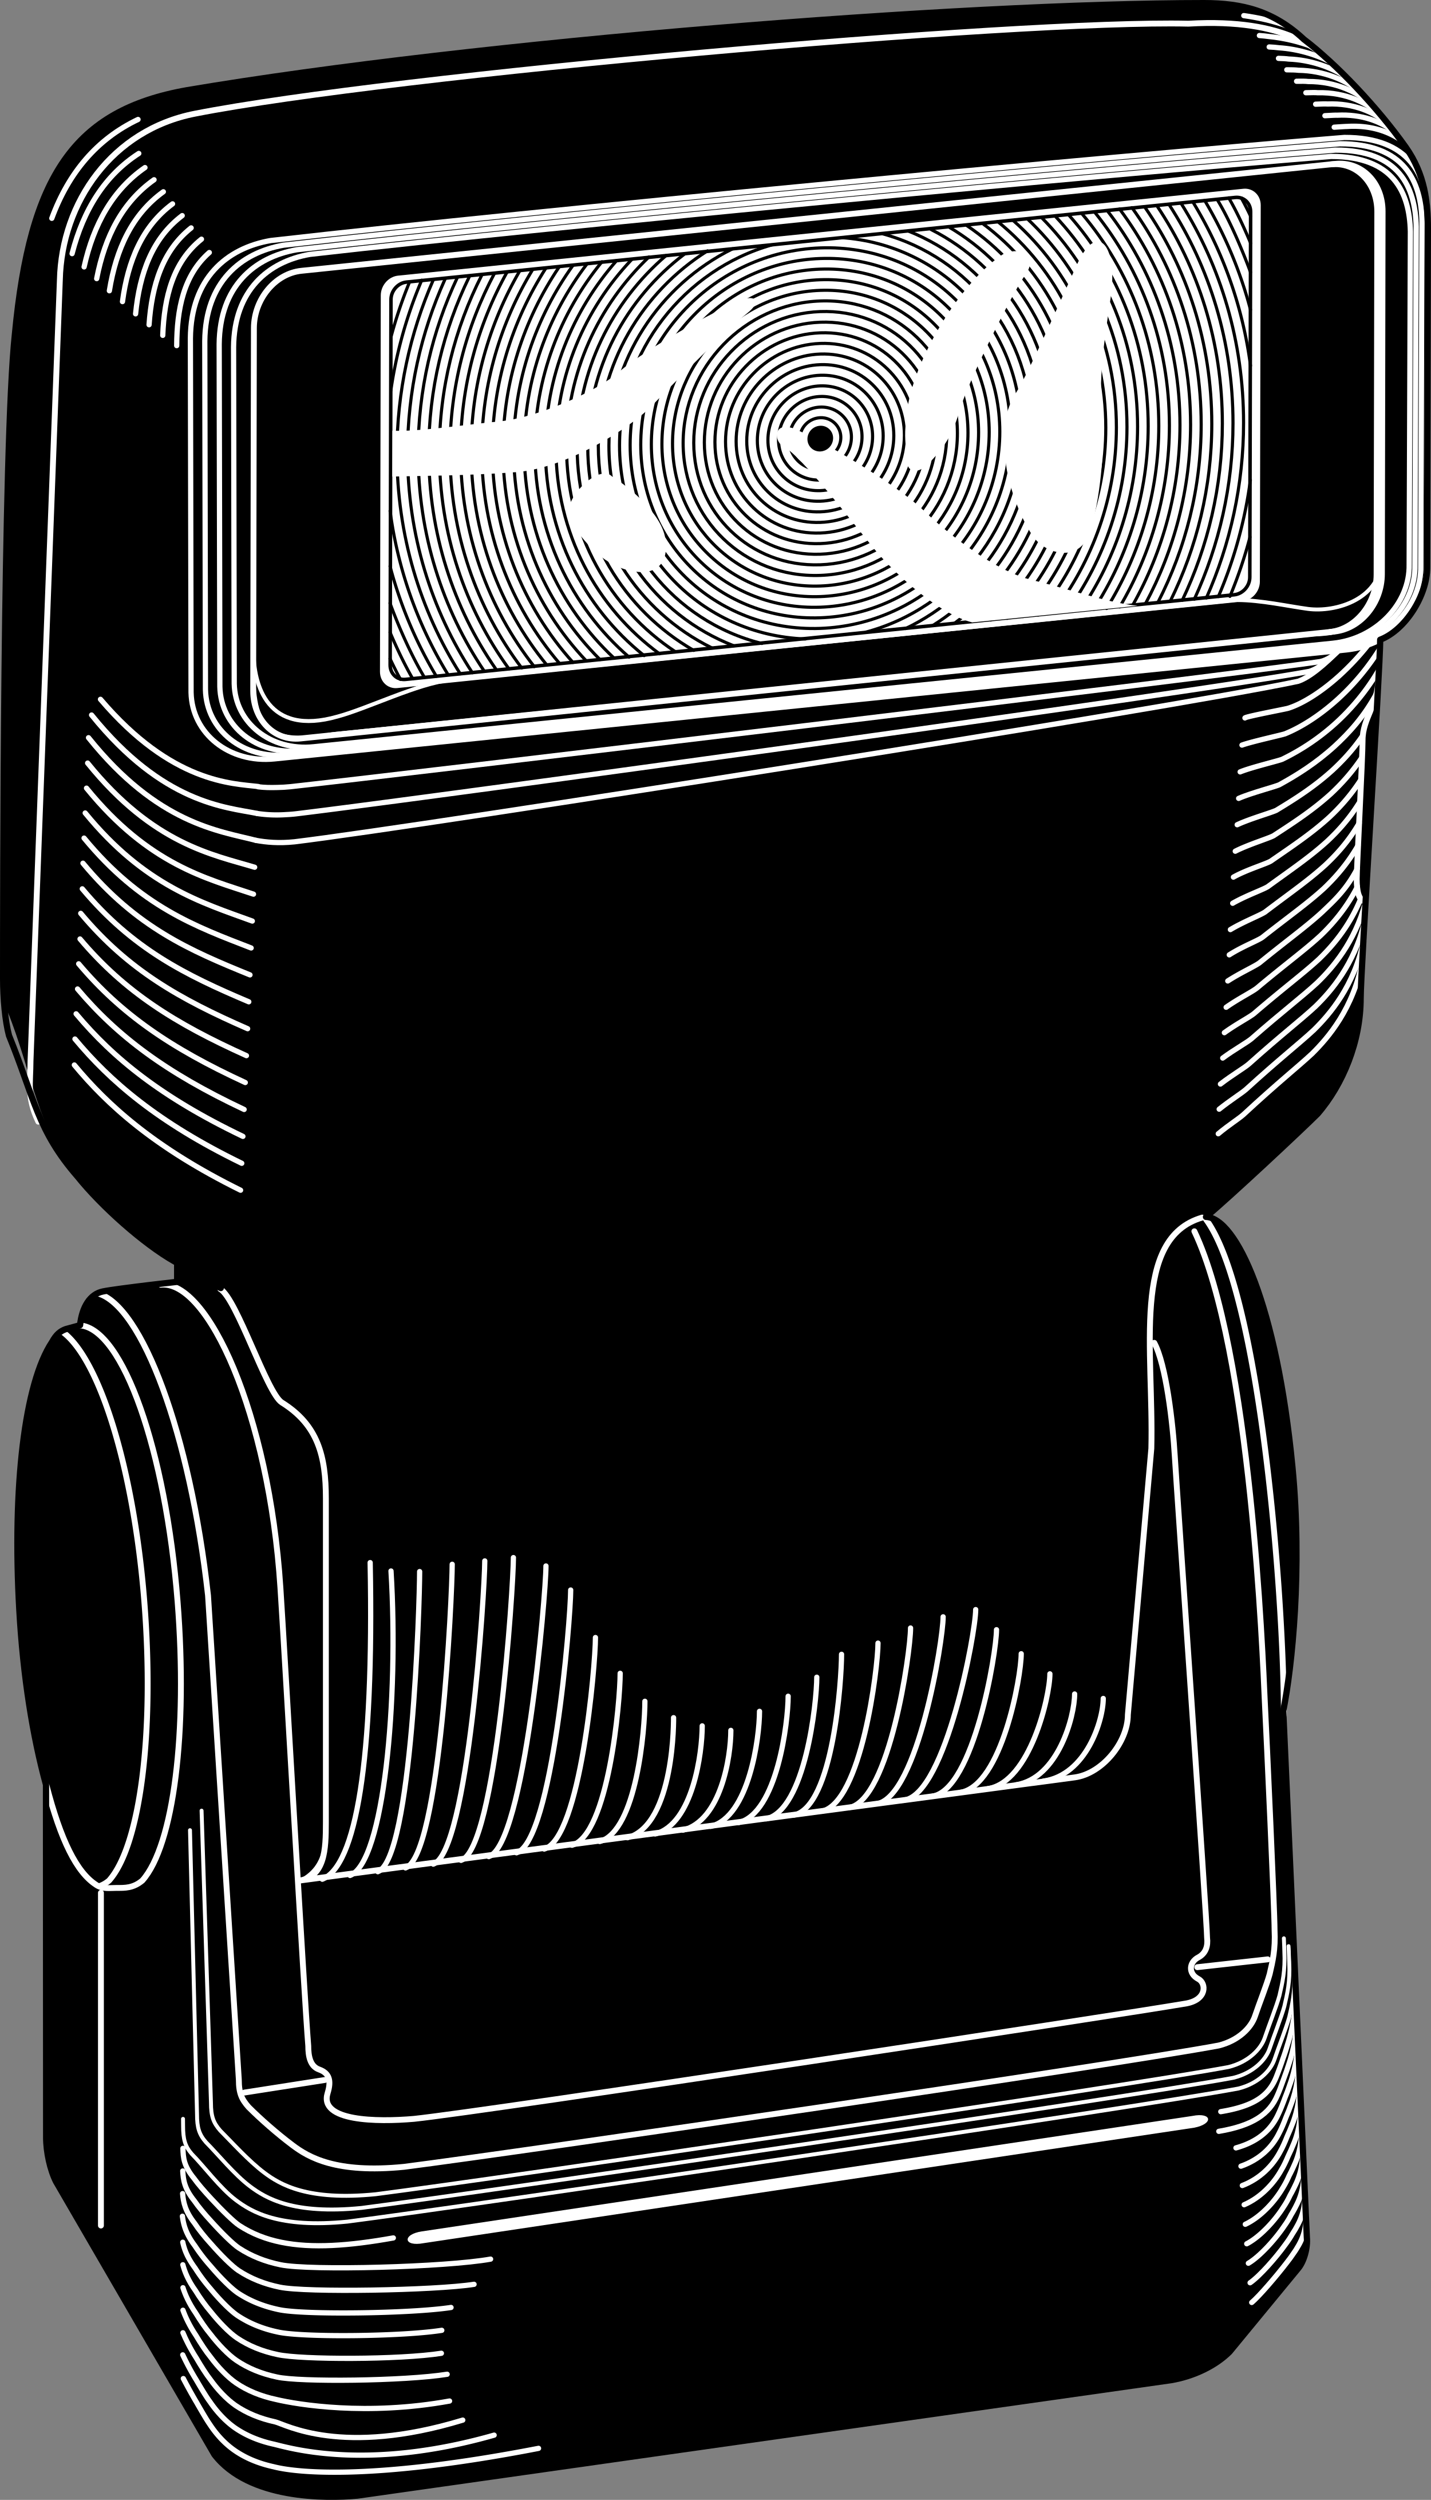<svg xmlns="http://www.w3.org/2000/svg" width="182.894" height="319.319"><rect width="100%" height="100%" fill="#808080" stroke="none"/><path d="M22.244 163.806v-2.687l5.968 3.531c-1.468-.906-2.906-1.219-3.687-1.125l-2.281.281"/><path d="M176.4 81.712c0 3.75-2.5 42.313-2.5 45.813 0 5.5-2.25 11-5.5 14.75-2 2-11.266 10.66-14.266 13.16 3.903.16 9.051 11.324 11.051 31.988 1.258 12.997-.035 25.454-1.176 31.125l3.016 67.227c.125 1.375-.375 3.125-1.125 4l-8.75 10.625c-1.75 1.75-4.531 3.129-7.5 3.625l-104 14.75c-3.984.363-13.852.469-18.25-5.25L7.15 278.65c-.75-1.5-1.25-3.75-1.25-5.625l-.02-45.059c-1.68-6.117-2.933-13.828-3.41-22.336-.882-15.675.653-28.93 4.188-34.222.531-.969 1.055-1.383 1.742-1.633l1.832-.504c.25-2.328 1.27-3.976 2.918-4.308 1.813-.375 10.156-1.313 11.094-1.407.969-.125 1.781-.093 3.969 1.094-1.438-.875-5-3-5.938-3.5-4-2.25-9.375-7.125-12.375-10.875-5.125-5.875-5.75-13.25-9-21.25-.5-1.875-.25-4.75-.25-7.25 0-9-.25-65 1.25-79 1.922-20.352 7.578-28.691 22-31.25C60.9 5.275 122.9.4 153.9.4c4.875 0 8.875 1 12.75 4.625 4.125 3.125 9.434 8.719 13 13.75 2.492 3.52 2.844 7.125 2.844 10.375l-.094 43.375c0 3.5-2.75 7.937-6 9.187"/><path fill="#fff" d="M158.802 76.591c1.114-.113 2.016-1.148 2.02-2.308l.11-48.074c0-1.16-.9-2.012-2.009-1.899L50.888 35.408c-1.11.117-2.015 1.152-2.02 2.312l-.105 48.07c-.004 1.165.895 2.016 2.008 1.9l108.031-11.1"/><path fill="none" stroke="#fff" stroke-linecap="round" stroke-linejoin="round" stroke-width=".4" d="M158.802 76.591c1.114-.113 2.016-1.148 2.02-2.308l.11-48.074c0-1.16-.9-2.012-2.009-1.899L50.888 35.408c-1.11.117-2.015 1.152-2.02 2.312l-.105 48.07c-.004 1.165.895 2.016 2.008 1.9zm0 0"/><path fill="none" stroke="#000" stroke-linecap="round" stroke-linejoin="round" stroke-width=".4" d="M102.213 56.08a2.745 2.745 0 0 1 2.625-2.723 2.516 2.516 0 0 1 2.625 2.531 2.739 2.739 0 0 1-2.625 2.719 2.51 2.51 0 0 1-2.625-2.527zm0 0"/><path fill="none" stroke="#000" stroke-linecap="round" stroke-linejoin="round" stroke-width=".4" d="M100.857 56.127c0-2.2 1.781-4.043 3.98-4.125a3.813 3.813 0 0 1 3.981 3.836c0 2.199-1.781 4.046-3.98 4.125a3.811 3.811 0 0 1-3.981-3.836zm0 0"/><path fill="none" stroke="#000" stroke-linecap="round" stroke-linejoin="round" stroke-width=".4" d="M99.502 56.173c0-2.945 2.39-5.421 5.336-5.527a5.114 5.114 0 0 1 5.335 5.145c0 2.945-2.39 5.418-5.335 5.523a5.108 5.108 0 0 1-5.336-5.14zm0 0"/><path fill="none" stroke="#000" stroke-linecap="round" stroke-linejoin="round" stroke-width=".4" d="M98.146 56.22c0-3.695 2.996-6.797 6.692-6.93 3.695-.132 6.687 2.755 6.687 6.45 0 3.695-2.992 6.797-6.687 6.93-3.696.132-6.692-2.754-6.692-6.45zm0 0"/><path fill="none" stroke="#000" stroke-linecap="round" stroke-linejoin="round" stroke-width=".4" d="M96.795 56.267c0-4.441 3.601-8.172 8.043-8.332 4.44-.16 8.042 3.313 8.042 7.754 0 4.441-3.601 8.172-8.042 8.332-4.442.16-8.043-3.312-8.043-7.754zm0 0"/><path fill="none" stroke="#000" stroke-linecap="round" stroke-linejoin="round" stroke-width=".4" d="M95.44 56.314c0-5.187 4.206-9.547 9.398-9.734 5.19-.188 9.398 3.87 9.398 9.062 0 5.188-4.207 9.547-9.398 9.735-5.192.187-9.399-3.872-9.399-9.063zm0 0"/><path fill="none" stroke="#000" stroke-linecap="round" stroke-linejoin="round" stroke-width=".4" d="M94.084 56.36c0-5.937 4.816-10.925 10.754-11.136 5.937-.215 10.753 4.426 10.753 10.367 0 5.938-4.816 10.926-10.753 11.137-5.938.215-10.754-4.426-10.754-10.367zm0 0"/><path fill="none" stroke="#000" stroke-linecap="round" stroke-linejoin="round" stroke-width=".4" d="M92.728 56.412c0-6.688 5.422-12.305 12.11-12.543 6.687-.242 12.105 4.984 12.105 11.672 0 6.687-5.418 12.3-12.105 12.543-6.688.242-12.11-4.985-12.11-11.672zm0 0"/><path fill="none" stroke="#000" stroke-linecap="round" stroke-linejoin="round" stroke-width=".4" d="M91.373 56.459c0-7.438 6.027-13.68 13.465-13.946 7.433-.27 13.46 5.543 13.46 12.977 0 7.437-6.027 13.68-13.46 13.945-7.438.27-13.465-5.543-13.465-12.976zm0 0"/><path fill="none" stroke="#000" stroke-linecap="round" stroke-linejoin="round" stroke-width=".4" d="M90.021 56.505c0-8.183 6.633-15.054 14.817-15.347 8.183-.297 14.816 6.097 14.816 14.281 0 8.184-6.633 15.059-14.816 15.352-8.184.293-14.817-6.102-14.817-14.286zm0 0"/><path fill="none" stroke="#000" stroke-linecap="round" stroke-linejoin="round" stroke-width=".4" d="M88.666 56.552c0-8.93 7.238-16.43 16.172-16.754 8.93-.32 16.171 6.66 16.171 15.594 0 8.93-7.242 16.434-16.171 16.75-8.934.324-16.172-6.656-16.172-15.59zm0 0"/><path fill="none" stroke="#000" stroke-linecap="round" stroke-linejoin="round" stroke-width=".4" d="M87.31 56.603c0-9.68 7.848-17.812 17.528-18.16 9.68-.348 17.527 7.219 17.527 16.898 0 9.68-7.848 17.809-17.527 18.157-9.68.347-17.528-7.215-17.528-16.895zm0 0"/><path fill="none" stroke="#000" stroke-linecap="round" stroke-linejoin="round" stroke-width=".4" d="M85.955 56.65c0-10.43 8.453-19.187 18.883-19.562 10.425-.375 18.878 7.777 18.878 18.203 0 10.43-8.453 19.187-18.878 19.562-10.43.375-18.883-7.777-18.883-18.203zm0 0"/><path fill="none" stroke="#000" stroke-linecap="round" stroke-linejoin="round" stroke-width=".4" d="M84.6 56.697c0-11.176 9.062-20.563 20.238-20.965 11.175-.402 20.234 8.332 20.234 19.512 0 11.176-9.059 20.558-20.234 20.96-11.176.403-20.239-8.331-20.239-19.507zm0 0"/><path fill="none" stroke="#000" stroke-linecap="round" stroke-linejoin="round" stroke-width=".4" d="M83.248 56.744c0-11.926 9.664-21.938 21.59-22.367 11.921-.426 21.59 8.89 21.59 20.816 0 11.922-9.669 21.937-21.59 22.367-11.926.426-21.59-8.89-21.59-20.816zm0 0"/><path fill="none" stroke="#000" stroke-linecap="round" stroke-linejoin="round" stroke-width=".4" d="M81.892 56.79c0-12.671 10.274-23.312 22.946-23.769 12.671-.457 22.945 9.45 22.945 22.121 0 12.672-10.274 23.317-22.945 23.77-12.672.457-22.946-9.45-22.946-22.121zm0 0"/><path fill="none" stroke="#000" stroke-linecap="round" stroke-linejoin="round" stroke-width=".4" d="M80.537 56.838c0-13.418 10.879-24.692 24.3-25.172 13.418-.485 24.301 10.007 24.301 23.425 0 13.422-10.883 24.692-24.3 25.176-13.422.48-24.301-10.008-24.301-23.43zm0 0"/><path fill="none" stroke="#000" stroke-linecap="round" stroke-linejoin="round" stroke-width=".4" d="M107.548 30.353c12.891.89 22.946 11.438 22.946 24.692 0 12.16-8.465 22.648-19.824 25.699m-7.723.875c-13.285-.489-23.766-11.2-23.766-24.73 0-12.044 8.297-22.446 19.485-25.61"/><path fill="none" stroke="#000" stroke-linecap="round" stroke-linejoin="round" stroke-width=".4" d="M112.869 29.88c10.996 3.024 18.976 12.993 18.976 25.114 0 11.031-6.617 20.758-16.097 25.293m-18.383 1.906c-11.281-2.832-19.54-12.934-19.54-25.258 0-10.926 6.49-20.566 15.817-25.16"/><path fill="none" stroke="#000" stroke-linecap="round" stroke-linejoin="round" stroke-width=".4" d="M116.068 29.505c10.078 3.989 17.133 13.762 17.133 25.438 0 10.41-5.61 19.715-13.973 24.95m-25.433 2.601C83.615 78.556 76.47 68.728 76.47 56.982c0-10.402 5.606-19.7 13.953-24.937"/><path fill="none" stroke="#000" stroke-linecap="round" stroke-linejoin="round" stroke-width=".4" d="M119.002 29.318c9.265 4.703 15.554 14.289 15.554 25.574 0 9.992-4.933 19.008-12.492 24.672m-31.098 3.188c-9.425-4.645-15.847-14.32-15.847-25.723 0-9.941 4.879-18.918 12.379-24.586"/><path fill="none" stroke="#000" stroke-linecap="round" stroke-linejoin="round" stroke-width=".4" d="M121.185 28.943c8.84 5.16 14.727 14.738 14.727 25.898 0 9.72-4.461 18.551-11.446 24.504m-35.8 3.735c-8.938-5.137-14.903-14.766-14.903-26.004 0-9.684 4.426-18.488 11.371-24.438"/><path fill="none" stroke="#000" stroke-linecap="round" stroke-linejoin="round" stroke-width=".4" d="M123.513 28.775c8.32 5.57 13.754 15.063 13.754 26.02 0 9.523-4.11 18.238-10.648 24.406M86.334 83.26c-8.418-5.555-13.926-15.102-13.926-26.137 0-9.47 4.058-18.141 10.535-24.301"/><path fill="none" stroke="#000" stroke-linecap="round" stroke-linejoin="round" stroke-width=".4" d="M125.552 28.525c7.95 5.895 13.067 15.367 13.067 26.219 0 9.328-3.781 17.91-9.895 24.242M84.29 83.513C76.24 77.63 71.053 68.1 71.053 57.17c0-9.215 3.692-17.704 9.68-24.016"/><path fill="none" stroke="#000" stroke-linecap="round" stroke-linejoin="round" stroke-width=".4" d="M127.513 28.298c7.621 6.172 12.461 15.633 12.461 26.395 0 9.148-3.496 17.602-9.222 24.062m-48.43 4.989C74.607 77.576 69.697 68.06 69.697 57.22c0-9.097 3.457-17.511 9.129-23.953"/><path fill="none" stroke="#000" stroke-linecap="round" stroke-linejoin="round" stroke-width=".4" d="M129.525 28.193c7.258 6.41 11.805 15.816 11.805 26.453 0 8.996-3.258 17.348-8.657 23.906m-52.277 5.383c-7.402-6.414-12.05-15.914-12.05-26.668 0-8.96 3.226-17.281 8.585-23.828"/><path fill="none" stroke="#000" stroke-linecap="round" stroke-linejoin="round" stroke-width=".4" d="M131.287 27.931c7.031 6.621 11.398 16.051 11.398 26.664 0 8.828-3.023 17.063-8.094 23.68m-56.086 5.813c-7.101-6.625-11.52-16.106-11.52-26.774 0-8.809 3.013-17.023 8.06-23.633"/><path fill="none" stroke="#000" stroke-linecap="round" stroke-linejoin="round" stroke-width=".4" d="M133.1 27.771c6.773 6.805 10.937 16.227 10.937 26.774 0 8.722-2.848 16.882-7.664 23.566m-59.692 6.137c-6.836-6.813-11.047-16.282-11.047-26.887 0-8.7 2.832-16.84 7.63-23.512"/><path fill="none" stroke="#000" stroke-linecap="round" stroke-linejoin="round" stroke-width=".4" d="M134.85 27.595c6.55 6.97 10.542 16.399 10.542 26.899 0 8.633-2.695 16.734-7.297 23.476m-63.168 6.45C68.314 77.443 64.28 67.97 64.28 57.412c0-8.555 2.644-16.582 7.164-23.285"/><path fill="none" stroke="#000" stroke-linecap="round" stroke-linejoin="round" stroke-width=".4" d="M136.584 27.447c6.336 7.113 10.164 16.539 10.164 26.996 0 8.547-2.559 16.59-6.95 23.375m-66.566 6.801c-6.418-7.133-10.309-16.625-10.309-27.16 0-8.48 2.52-16.457 6.844-23.211"/><path fill="none" stroke="#000" stroke-linecap="round" stroke-linejoin="round" stroke-width=".4" d="M138.29 27.31c6.133 7.246 9.813 16.672 9.813 27.086 0 8.488-2.445 16.496-6.672 23.328M71.45 84.67c-6.171-7.254-9.882-16.711-9.882-27.165 0-8.406 2.398-16.335 6.543-23.125"/><path fill="none" stroke="#000" stroke-linecap="round" stroke-linejoin="round" stroke-width=".4" d="M139.912 27.103c5.976 7.379 9.547 16.828 9.547 27.242 0 8.39-2.32 16.328-6.348 23.176m-73.254 7.391c-6.039-7.395-9.645-16.89-9.645-27.36 0-8.304 2.274-16.164 6.223-22.964"/><path fill="none" stroke="#000" stroke-linecap="round" stroke-linejoin="round" stroke-width=".4" d="M141.529 26.92c5.824 7.496 9.281 16.972 9.281 27.375 0 8.265-2.18 16.101-6 22.94m-76.531 7.911c-5.91-7.52-9.418-17.058-9.418-27.547 0-8.219 2.156-16.011 5.934-22.824"/><path fill="none" stroke="#000" stroke-linecap="round" stroke-linejoin="round" stroke-width=".4" d="M143.091 26.697c5.707 7.613 9.075 17.129 9.075 27.55 0 8.208-2.09 16.005-5.766 22.868m-79.727 8.203c-5.761-7.633-9.168-17.191-9.168-27.672 0-8.168 2.07-15.926 5.711-22.766"/><path fill="none" stroke="#000" stroke-linecap="round" stroke-linejoin="round" stroke-width=".4" d="M144.673 26.521c5.575 7.715 8.848 17.254 8.848 27.676 0 8.129-1.992 15.86-5.516 22.723m-82.953 8.523c-5.609-7.73-8.902-17.297-8.902-27.75 0-8.063 1.96-15.738 5.434-22.563"/><path fill="none" stroke="#000" stroke-linecap="round" stroke-linejoin="round" stroke-width=".4" d="M146.33 26.474c5.394 7.793 8.547 17.309 8.547 27.672 0 8.082-1.918 15.79-5.32 22.672m-86.216 8.598c-5.394-7.793-8.546-17.309-8.546-27.672 0-7.985 1.87-15.594 5.19-22.41"/><path fill="none" stroke="#000" stroke-linecap="round" stroke-linejoin="round" stroke-width=".4" d="M147.845 26.255c5.305 7.895 8.383 17.454 8.383 27.84 0 8.032-1.84 15.696-5.121 22.582M61.912 85.76c-5.356-7.919-8.473-17.524-8.473-27.97 0-7.937 1.8-15.519 5.016-22.347"/><path fill="none" stroke="#000" stroke-linecap="round" stroke-linejoin="round" stroke-width=".4" d="M149.408 26.115c5.18 7.976 8.18 17.55 8.18 27.93 0 7.976-1.77 15.597-4.938 22.488m-92.277 9.402c-5.246-8.008-8.285-17.64-8.285-28.097 0-7.84 1.71-15.344 4.777-22.145"/><path fill="none" stroke="#000" stroke-linecap="round" stroke-linejoin="round" stroke-width=".4" d="M150.959 25.982c5.062 8.05 7.98 17.64 7.98 28.016 0 7.914-1.7 15.496-4.754 22.382m-95.363 9.688c-5.129-8.086-8.09-17.734-8.09-28.184 0-7.824 1.66-15.32 4.648-22.14"/><path fill="none" stroke="#000" stroke-linecap="round" stroke-linejoin="round" stroke-width=".4" d="M152.455 25.787c3.8 6.21 6.37 13.297 7.37 20.926m-.015 14.609a56.508 56.508 0 0 1-4.09 14.875m-98.441 10a53.324 53.324 0 0 1-7.422-20.934m.093-15.359a56.558 56.558 0 0 1 3.95-14.11m100.063-10.199a54.257 54.257 0 0 1 5.859 13.97M159.76 68.6a58.385 58.385 0 0 1-2.563 7.577M55.767 86.384a54.312 54.312 0 0 1-5.918-14.062m.133-29.312a57.302 57.302 0 0 1 2.293-6.82m-2.43 40.85c1.102 3.016 2.707 6.657 4.399 9.481m-4.391-5.75c.856 2.027 1.852 4.113 2.89 5.918m-2.893-2.551c.429.91.874 1.801 1.335 2.649M155.54 25.443c1.473 2.387 3.087 6.074 4.286 9.332m-1.172-9.48c.394.714.797 1.503 1.191 2.335m-2.8-2.355c.937 1.605 1.918 3.684 2.8 5.8"/><path fill="none" stroke="#000" stroke-linecap="round" stroke-linejoin="round" stroke-width=".45" d="M157.755 75.97c1.09-.113 1.977-1.117 1.98-2.246l.106-46.66c.004-1.129-.878-1.953-1.968-1.844L51.95 36.033c-1.094.11-1.977 1.113-1.98 2.242l-.106 46.664c-.004 1.125.879 1.953 1.969 1.84zm0 0"/><path fill="#fff" d="M78.197 60.837c2.363 1.489 6.3 4.762 6.824 7.891.527 3.133-1.05 5.027-4.723 4.11-3.675-.918-5.777-3.993-7.351-6.036-1.793-2.332 3.414-7.738 5.25-5.965m-28.063.036c2.102-.075 9.575-.078 15.871-.57 6.301-.489 14.438-5.505 17.329-8.497 2.886-2.992 9.972-10.07 12.074-11.722 2.101-1.649 1.05-2.399-.524-1.817-3.675 1.442-12.601 6.488-15.754 9.227-3.148 2.738-10.761 5.898-15.222 6.324-4.465.422-10.344 1.34-13.758 1.2l-.016 5.855m74.126 18.632c-4.462-1.152-9.973-6.367-12.337-9.168-2.363-2.804-9.71-12.515-12.074-13.48-1.05-1.012-.765-3.242 2.102-1.914 4.199 1.95 12.86 7.152 16.012 10.187 3.148 3.04 9.187 7.81 13.91 8.954 4.726 1.14 9.59 2.91 13.527 3.293l-21.14 2.128m-8.458-25.715c.262-6.831 6.825-17.831 12.598-21.452 2.625-.88 4.203.636 2.625 2.792-1.574 2.16-7.348 13.653-8.398 17.368-1.051 3.71-2.625 5.343-3.938 6.703-1.312 1.36-2.887 1.418-2.887-.946 0-1.312-.261-2.617 0-4.464m26.121-15.586c-.789 5.277-1.574 10.293-1.05 15.523.343 3.426-.262 10.246-1.575 14.234-1.312 3.985-5.511 2.82-7.086.778-1.578-2.043-3.414-6.703-3.675-9.844-.262-3.14-.528-5.754 1.312-8.707 1.836-2.957 6.035-12.555 7.875-16.559 2.625-5.609 5.25-2.027 4.2 4.575"/><path d="M104.838 57.666a1.715 1.715 0 0 0 1.64-1.7 1.57 1.57 0 0 0-1.64-1.582 1.712 1.712 0 0 0-1.641 1.7c0 .906.734 1.613 1.64 1.582"/><path fill="none" stroke="#fff" stroke-linecap="round" stroke-linejoin="round" stroke-width=".75" d="M170.275 8.15c-1.5-1.5-5.625-5.875-18.375-5.125-22-.5-101.688 6.535-127 11.5-10.574 2.074-17.02 11.3-17.25 21.25l-3.75 99.75c0 2.75-.5 4.625 1 7.75m8 98.5v42.5"/><path fill="none" stroke="#fff" stroke-linecap="round" stroke-linejoin="round" stroke-width=".5" d="M176.65 71.025c0 5.5-5.887 7.23-9.5 6.75-2.488-.332-6-1.125-9-1.125L57.4 86.9c-3.875.375-10.5 3.625-14.25 4.625-9 2.57-10.75-3.988-10.75-8.5-.25 9.367.75 12.469 10.125 10.75L167.9 81.025c2.5 0 9.25-.5 8.75-10zm0 0"/><path fill="none" stroke="#fff" stroke-linecap="round" stroke-linejoin="round" stroke-width=".75" d="M170.552 80.666c3.34-.344 6.059-3.625 6.067-7.325l.09-46.336c.008-3.703-2.7-6.421-6.04-6.074L38.517 34.591c-3.344.348-6.058 3.625-6.066 7.329l-.09 46.335c-.008 3.7 2.695 6.418 6.039 6.075zm0 0"/><path fill="none" stroke="#fff" stroke-linecap="round" stroke-linejoin="round" stroke-width=".75" d="M169.966 80.728c3.293-.344 5.965-3.625 5.973-7.324l.09-46.34c.008-3.7-2.656-6.418-5.95-6.07M31.244 267.287l10.285-1.606m120.496-15.406-9 1M5.95 228.084c1.821 6.984 3.84 11.066 6.337 12.671.812.563 1.738.395 2.675.395.938 0 2.047.055 3.235-.945 4.004-4.504 5.82-18.973 4.5-35.633-1.531-19.344-6.98-34.805-12.453-35.277"/><path fill="none" stroke="#fff" stroke-linecap="round" stroke-linejoin="round" stroke-width=".75" d="M12.736 240.916a3.97 3.97 0 0 0 1.21-.711c4.005-4.504 5.821-18.973 4.5-35.633-1.343-16.938-5.687-30.899-10.417-34.426m146.121-14.371c6.875 9.375 9.938 47.813 9.938 63.313"/><path fill="none" stroke="#fff" stroke-linecap="round" stroke-linejoin="round" stroke-width=".75" d="M12.466 165.197c5.688 1.508 11.829 17.992 14.121 38.594l3.938 61.859c0 1.75.375 2.5 1.25 3.5 1.5 1.5 3.625 3.375 5.625 4.875s5.5 3.625 14.25 2.75c15.637-2.008 91.18-13.074 104.125-15.5 2.5-.625 4.125-2.25 4.625-3.75s1.5-4 1.875-5.375c.375-1.625.75-3.125.625-5.625 0-2.5-1-24.25-1.25-29.25-.25-5.5-1.75-44.75-9-60"/><path fill="none" stroke="#fff" stroke-linecap="round" stroke-linejoin="round" stroke-width=".75" d="M20.548 164.103c5.993-.652 13.836 16.418 15.29 38.688.5 7.5 3.062 52.547 3.562 58.547 0 1.25.215 2.585 1.375 3 1.313.468 1.594 1.406 1.094 3.03-1.106 3.59 6.261 3.692 11.031 3.282 9.5-1 90-13.25 98.75-14.75 2.625-.5 2.543-2.578 1.5-3.125-1.312-.687-1.187-2.125 0-2.75.988-.52 1.25-1.5 1.125-2.5 0-2-3.875-57.25-4.125-61.5s-1.125-11.75-2.625-14.5"/><path fill="none" stroke="#fff" stroke-linecap="round" stroke-linejoin="round" stroke-width=".75" d="M153.65 155.525c-9.062 2.625-6.187 16.957-6.5 29.5l-3 34c0 3.5-3.25 7.5-6.75 8l-99.125 13.188c3.25-.5 3.375-3.938 3.375-7.438V191.4c0-5.375-1-9.375-5.625-12.25-1.914-1.191-5.75-13.25-7.875-14.5"/><path fill="none" stroke="#fff" stroke-linecap="round" stroke-linejoin="round" stroke-width=".375" d="M30.767 267.341c.262-.023.39-.046.633-.066m7.25-27.25c3.375-1.937 3-5.5 3-9.5m95.25-3.5c5.5-.75 7.25-5.75 7.25-8.5"/><path fill="#fff" d="M152.65 271.775c-3.25.5-95.25 14.25-98.5 14.75-2.625.5-2.75-1.125-.25-1.5 3.25-.5 95.25-14.25 98.5-14.75 2.5-.5 2.75 1 .25 1.5"/><path fill="none" stroke="#fff" stroke-linecap="round" stroke-linejoin="round" stroke-width=".5" d="m24.283 233.775.898 36.281c0 1.75.281 2.594 1.156 3.594 1.5 1.5 3.625 4.125 5.625 5.625s5.5 3.625 14.25 2.75c15.637-2.008 98.493-14.2 111.438-16.625 2.5-.625 4.125-2.25 4.625-3.75s1.5-4 1.875-5.375c.375-1.625.75-3.125.625-5.625 0-.437-.031-.645-.082-2.062"/><path fill="none" stroke="#fff" stroke-linecap="round" stroke-linejoin="round" stroke-width=".5" d="m25.763 231.279 1.2 37.309c0 1.75.312 2.562 1.187 3.562 1.5 1.5 3.625 3.875 5.625 5.375s5.5 3.625 14.25 2.75c15.637-2.008 96.055-13.824 109-16.25 2.5-.625 4.125-2.25 4.625-3.75s1.5-4 1.875-5.375c.375-1.625.75-3.125.625-5.625 0-.367-.023-.594-.059-1.687"/><path fill="none" stroke="#fff" stroke-linecap="round" stroke-linejoin="round" stroke-width=".5" d="m23.392 270.65.008.875c0 1.75.25 2.625 1.125 3.625 1.5 1.5 3.625 4.375 5.625 5.875s5.5 3.625 14.25 2.75c15.637-2.008 100.93-14.574 113.875-17 2.5-.625 4.125-2.25 4.625-3.75s1.5-4 1.875-5.375c.375-1.625.75-3.125.625-5.625 0-.133-.004-.324-.008-.562"/><path fill="none" stroke="#fff" stroke-linecap="round" stroke-linejoin="round" stroke-width=".67" d="M176.002 88.455c-1.672 3.129-3.641 5.21-5.426 6.86-2.383 2.167-4.793 3.675-6.992 4.882-.23.2-3.66 1.066-5.274 1.785M17.642 15.26C12.4 17.754 8.775 22.044 6.62 27.887M17.74 19.6c-4.363 2.82-7.082 7.206-8.527 12.8m9.316-10.996c-4.129 2.863-6.563 7.238-7.781 12.691m8.942-11.136c-4.052 2.867-6.286 7.254-7.333 12.632m8.52-11.097c-3.997 2.886-6.032 7.316-6.899 12.648m8.074-11.102c-3.882 2.88-5.699 7.29-6.398 12.485m7.633-10.985c-3.844 2.91-5.442 7.391-5.957 12.548"/><path fill="none" stroke="#fff" stroke-linecap="round" stroke-linejoin="round" stroke-width=".67" d="M24.431 29.11c-3.687 2.919-5.035 7.38-5.379 12.372"/><path fill="none" stroke="#fff" stroke-linecap="round" stroke-linejoin="round" stroke-width=".67" d="M25.748 30.552c-3.645 2.918-4.762 7.41-4.946 12.286m5.95-10.583c-3.329 2.922-4.141 7.31-4.168 11.895m149.242-26.594c8.398-.011 10.55 4.887 10.66 10.106l-.164 44.75c.113 5.27-4.477 10.015-10.254 10.605L35.08 96.935c-5.774.586-10.547-3.21-10.66-8.48l-.086-45.25c.074-7.657 4.644-11.508 10.253-12.48 34.731-3.954 106.075-10.653 137.239-13.169zm0 0"/><path fill="none" stroke="#fff" stroke-linecap="round" stroke-linejoin="round" stroke-width=".67" d="M26.173 43.584c.07-7.528 4.57-11.317 10.086-12.27 34.164-3.89 104.34-10.476 135-12.95 8.262-.01 10.375 4.806 10.485 9.938l-.16 44.004c.109 5.18-4.407 9.852-10.086 10.426L36.744 96.42c-5.68.578-10.375-3.157-10.485-8.34zm0 0"/><path fill="none" stroke="#fff" stroke-linecap="round" stroke-linejoin="round" stroke-width=".67" d="M28.013 43.966c.07-7.402 4.496-11.125 9.918-12.066 33.602-3.82 102.61-10.297 132.758-12.727 8.125-.011 10.203 4.723 10.313 9.766l-.16 43.262c.109 5.094-4.329 9.683-9.919 10.25L38.412 95.904c-5.59.566-10.207-3.102-10.313-8.2zm0 0"/><path fill="none" stroke="#fff" stroke-linecap="round" stroke-linejoin="round" stroke-width=".67" d="M170.123 19.982c7.988-.012 10.03 4.64 10.136 9.598l-.156 42.511c.11 5.008-4.258 9.516-9.75 10.075L40.076 95.388c-5.492.559-10.031-3.05-10.14-8.054l-.083-42.989c.07-7.27 4.422-10.933 9.754-11.855 33.027-3.758 100.875-10.121 130.516-12.508zM158.966 1.994c1.778.25 3.86.687 5.711 1.386m-3.714 1.157c.421.031.855.074 1.261.133 1.848.18 3.856.644 5.617 1.347m-5.628-.019c.449.023.886.054 1.25.105 2.347.152 4.753.848 6.656 1.86m-6.719-.508c.5.011.965.039 1.3.086 2.833.105 5.536 1.062 7.466 2.382m-7.703-1.007c.601 0 1.156.015 1.476.058 3.23.043 6.098 1.25 7.984 2.813"/><path fill="none" stroke="#fff" stroke-linecap="round" stroke-linejoin="round" stroke-width=".67" d="M165.713 10.38c.632-.011 1.195-.007 1.464.032 3.606-.024 6.594 1.43 8.403 3.215"/><path fill="none" stroke="#fff" stroke-linecap="round" stroke-linejoin="round" stroke-width=".67" d="M166.9 11.845c.691-.023 1.293-.03 1.516 0 3.625-.086 6.507 1.332 8.285 3.098"/><path fill="none" stroke="#fff" stroke-linecap="round" stroke-linejoin="round" stroke-width=".67" d="M168.146 13.31c.73-.035 1.344-.05 1.508-.027 3.394-.137 6.062 1.05 7.832 2.625"/><path fill="none" stroke="#fff" stroke-linecap="round" stroke-linejoin="round" stroke-width=".67" d="M169.334 14.779c.793-.047 1.445-.078 1.558-.063 3.16-.164 5.645.801 7.387 2.18"/><path fill="none" stroke="#fff" stroke-linecap="round" stroke-linejoin="round" stroke-width=".67" d="M170.521 16.248c.856-.059 1.55-.102 1.61-.094 2.894-.188 5.195.562 6.89 1.723m-4.238 64.593a33.03 33.03 0 0 1-3.54 3.782c-2.527 2.289-4.898 3.675-6.577 4.207-.075.062-5.438 1.058-5.551 1.246"/><path fill="none" stroke="#fff" stroke-linecap="round" stroke-linejoin="round" stroke-width=".67" d="M176.334 82.896a30.684 30.684 0 0 1-5.313 6.375c-2.476 2.25-4.863 3.676-6.719 4.434-.12.105-4.23.984-5.566 1.468"/><path fill="none" stroke="#fff" stroke-linecap="round" stroke-linejoin="round" stroke-width=".67" d="M176.213 85.588c-1.676 2.89-3.668 5.101-5.415 6.707a28.932 28.932 0 0 1-6.855 4.656c-.18.152-3.95 1.031-5.441 1.644m15.698-4.683c-1.296 1.898-2.609 3.273-3.847 4.426-2.332 2.125-4.762 3.675-7.133 5.105-.273.238-3.406 1.102-5.097 1.902m15.922-8.555c-1.286 1.926-2.692 3.426-3.91 4.567-2.29 2.086-4.731 3.68-7.274 5.332-.324.281-3.258 1.152-4.984 2.04m16.078-9.169c-1.32 2.063-2.793 3.645-4.043 4.817-2.239 2.046-4.696 3.68-7.41 5.554-.38.332-3.118 1.125-4.86 2.106m16.208-9.707c-1.364 2.246-2.864 3.843-4.16 5.07-2.192 2.008-4.661 3.68-7.552 5.777-.406.36-2.832 1.184-4.59 2.2m16.176-10.25c-1.383 2.375-2.937 4.043-4.258 5.293-2.14 1.968-4.625 3.68-7.687 6.003-.441.387-2.777 1.266-4.524 2.317m16.321-10.758c-1.387 2.43-3.02 4.207-4.332 5.461-2.094 1.926-4.59 3.68-7.824 6.227-.485.421-2.575 1.19-4.31 2.296m16.38-11.046c-1.445 2.773-3.063 4.195-4.469 5.543-2.043 1.886-4.555 3.683-7.96 6.453-.505.437-2.466 1.297-4.141 2.386m16.566-12.047c-1.45 2.856-3.277 4.875-4.684 6.227-2 1.848-4.527 3.684-8.105 6.68-.55.48-2.305 1.324-3.984 2.5m17.16-13.774c-1.504 3.621-3.692 6.067-5.293 7.617-1.95 1.805-4.492 3.684-8.242 6.903-.575.5-2.227 1.328-3.852 2.5"/><path fill="none" stroke="#fff" stroke-linecap="round" stroke-linejoin="round" stroke-width=".67" d="M174.513 115.287c-1.386 5.12-4.222 8.36-6.156 10.238-1.902 1.766-4.457 3.688-8.379 7.129-.586.508-2.168 1.363-3.703 2.496"/><path fill="none" stroke="#fff" stroke-linecap="round" stroke-linejoin="round" stroke-width=".67" d="M174.396 117.775c-1.324 5.45-4.289 8.848-6.262 10.773-1.851 1.723-4.421 3.684-8.515 7.352-.617.535-2.133 1.406-3.637 2.57"/><path fill="none" stroke="#fff" stroke-linecap="round" stroke-linejoin="round" stroke-width=".67" d="M174.302 120.091c-1.226 5.887-4.363 9.489-6.39 11.477-1.805 1.684-4.387 3.687-8.657 7.578-.625.543-2.011 1.395-3.433 2.535"/><path fill="none" stroke="#fff" stroke-linecap="round" stroke-linejoin="round" stroke-width=".67" d="M174.142 122.65c-1.156 6.184-4.398 9.914-6.453 11.941-1.754 1.641-4.351 3.684-8.793 7.801-.644.563-1.824 1.285-3.191 2.426M41.193 240.04c4.297-1.71 6.617-14.988 6.117-40.445"/><path fill="none" stroke="#fff" stroke-linecap="round" stroke-linejoin="round" stroke-width=".67" d="M44.74 239.56c4.34-1.68 6.234-22.48 5.234-38.894"/><path fill="none" stroke="#fff" stroke-linecap="round" stroke-linejoin="round" stroke-width=".67" d="M48.287 239.08c4.383-1.645 5.347-34.477 5.347-38.34m-1.804 37.855c4.43-1.605 5.965-34.965 5.965-38.785m-2.418 38.305c4.472-1.574 6.582-34.957 6.582-38.735m-3.036 38.25c4.516-1.535 6.696-34.945 6.696-38.675m-3.153 38.195c4.563-1.5 7.313-33.437 7.313-37.125m-3.766 36.641c4.606-1.461 6.926-29.93 6.926-33.57m-3.383 33.089c4.653-1.43 6.547-23.422 6.547-27.02m-3 26.535c4.695-1.39 6.16-18.41 6.16-21.964M76.65 235.22c4.738-1.36 5.773-14.402 5.773-17.91m-2.23 17.426c6.117-1.688 5.895-15.523 5.895-15.356m-2.348 14.875c4.828-1.285 6.008-10.382 6.008-13.804m-2.465 13.32c4.875-1.246 6.125-9.375 6.125-12.746M90.83 233.29c4.918-1.214 6.242-11.367 6.242-14.695m-2.699 14.215c4.965-1.18 6.359-12.86 6.359-16.144m-2.812 15.66c5.007-1.14 6.472-14.848 6.472-18.09m-2.926 17.609c5.051-1.11 6.09-17.34 6.09-20.535m-2.546 20.05c5.097-1.07 7.206-18.327 7.206-21.48m-3.66 21c5.145-1.035 7.82-19.82 7.82-22.93m-4.276 22.446c5.19-1 8.44-20.812 8.44-23.875m-4.894 23.395c5.234-.965 9.055-21.305 9.055-24.32m-5.508 23.835c5.273-.926 8.168-18.293 8.168-21.265m-4.625 20.784c5.32-.894 7.785-14.784 7.785-17.714m-4.238 17.234c5.363-.86 7.902-11.777 7.902-14.664m-4.359 14.18c5.41-.82 7.52-8.766 7.52-11.606m-3.973 11.125c5.457-.785 7.632-7.757 7.632-10.554M23.38 274.416c.032 1.199.102 2.242 1.426 3.847.438.621 1.297 1.625 2.203 2.594 1.348 1.457 2.887 2.961 3.579 3.414 1.628 1.059 3.41 1.75 5.367 2.145 3.914.8 8.675.453 14.316-.559"/><path fill="none" stroke="#fff" stroke-linecap="round" stroke-linejoin="round" stroke-width=".67" d="M23.357 277.306c.066 1.153.207 2.235 1.484 3.82.461.68 1.301 1.7 2.149 2.61 1.3 1.445 2.789 2.914 3.535 3.406 1.605 1.051 3.375 1.742 5.332 2.145 3.77.781 21.168.3 26.844-.723"/><path fill="none" stroke="#fff" stroke-linecap="round" stroke-linejoin="round" stroke-width=".67" d="M23.337 280.197c.098 1.101.313 2.23 1.54 3.797.48.734 1.304 1.765 2.09 2.62 1.253 1.434 2.699 2.868 3.496 3.4 1.582 1.042 3.34 1.734 5.3 2.136 3.29.7 19.79.418 24.825-.367"/><path fill="none" stroke="#fff" stroke-linecap="round" stroke-linejoin="round" stroke-width=".67" d="M23.314 283.088c.133 1.05.418 2.222 1.594 3.769a22.25 22.25 0 0 0 2.039 2.637c1.203 1.422 2.601 2.816 3.453 3.394 1.559 1.032 3.3 1.723 5.266 2.133 3.164.684 16.91.496 21.98-.281"/><path fill="none" stroke="#fff" stroke-linecap="round" stroke-linejoin="round" stroke-width=".67" d="M23.36 286.408c.196.93.587 1.969 1.583 3.312a21.878 21.878 0 0 0 1.98 2.653c1.157 1.406 2.508 2.77 3.415 3.386 1.53 1.02 3.265 1.72 5.23 2.13 3.086.679 15.676.581 20.895-.231"/><path fill="none" stroke="#fff" stroke-linecap="round" stroke-linejoin="round" stroke-width=".67" d="M23.369 289.283c.234.89.676 2.004 1.61 3.3.554.907 1.323 1.977 1.925 2.669 1.105 1.394 2.41 2.722 3.375 3.378 1.504 1.012 3.226 1.711 5.195 2.125 2.977.672 15.621.672 20.938-.164"/><path fill="none" stroke="#fff" stroke-linecap="round" stroke-linejoin="round" stroke-width=".67" d="M23.384 292.216c.27.864.758 1.98 1.625 3.235.582.96 1.332 2.047 1.871 2.68 1.06 1.382 2.32 2.675 3.336 3.37 1.48 1.004 3.192 1.704 5.164 2.122 2.872.664 16.336.515 21.77-.352"/><path fill="none" stroke="#fff" stroke-linecap="round" stroke-linejoin="round" stroke-width=".67" d="M23.384 295.091c.301.844.832 1.989 1.66 3.223.606 1.02 1.336 2.117 1.817 2.695 1.008 1.368 2.223 2.625 3.293 3.364 1.457.996 3.156 1.695 5.129 2.117 2.777.66 11.594 2.12 22.176.2"/><path fill="none" stroke="#fff" stroke-linecap="round" stroke-linejoin="round" stroke-width=".67" d="M23.38 297.97c.34.82.915 1.993 1.7 3.207.629 1.078 1.34 2.188 1.758 2.707.964 1.36 2.132 2.582 3.253 3.364 1.434.98 3.121 1.683 5.094 2.109 1.293.316 8.485 4.473 23.961-.23"/><path fill="none" stroke="#fff" stroke-linecap="round" stroke-linejoin="round" stroke-width=".67" d="M23.357 300.795a32.1 32.1 0 0 0 1.754 3.246c.656 1.132 1.348 2.257 1.707 2.722.914 1.344 2.035 2.535 3.21 3.356 1.411.972 3.083 1.68 5.063 2.105 2.547.645 12.254 3.332 28.063-1.176"/><path fill="none" stroke="#fff" stroke-linecap="round" stroke-linejoin="round" stroke-width=".67" d="M23.431 303.822c.41.781 1.043 1.953 1.715 3.086.68 1.187 1.352 2.324 1.649 2.734.867 1.332 1.94 2.488 3.171 3.348 1.387.965 3.047 1.672 5.028 2.101 2.426.633 11.683 1.938 33.836-2.355m96.761-58.086c.122 1.934-.441 4.684-1.046 6.555a27.236 27.236 0 0 1-.575 1.761 43.937 43.937 0 0 1-.82 2.254c-.977 2.512-2.941 3.82-7.125 4.508"/><path fill="none" stroke="#fff" stroke-linecap="round" stroke-linejoin="round" stroke-width=".67" d="M165.724 257.4c.114 1.867-.386 4.492-1.031 6.36-.125.41-.348 1.046-.594 1.703-.289.835-.633 1.73-.82 2.14-1.02 2.442-3.16 3.906-7.504 4.64"/><path fill="none" stroke="#fff" stroke-linecap="round" stroke-linejoin="round" stroke-width=".67" d="M165.853 260.15c.106 1.8-.328 4.305-1.015 6.164a27.608 27.608 0 0 1-.606 1.64c-.277.774-.621 1.618-.824 2.036-.934 2.086-2.653 3.594-5.442 4.367"/><path fill="none" stroke="#fff" stroke-linecap="round" stroke-linejoin="round" stroke-width=".67" d="M165.982 262.9c.102 1.734-.27 4.113-1 5.969-.137.398-.363.98-.621 1.578-.262.71-.602 1.504-.828 1.926-.922 1.925-2.563 3.488-4.93 4.32"/><path fill="none" stroke="#fff" stroke-linecap="round" stroke-linejoin="round" stroke-width=".67" d="M166.11 265.65c.099 1.668-.21 3.922-.98 5.773-.148.391-.378.946-.64 1.52-.246.645-.582 1.383-.828 1.812-.965 1.883-2.668 3.563-4.883 4.41"/><path fill="none" stroke="#fff" stroke-linecap="round" stroke-linejoin="round" stroke-width=".67" d="M166.244 268.4c.09 1.602-.153 3.73-.969 5.578-.152.383-.387.914-.652 1.457-.239.578-.567 1.27-.836 1.703-.996 1.828-2.75 3.617-4.774 4.48"/><path fill="none" stroke="#fff" stroke-linecap="round" stroke-linejoin="round" stroke-width=".67" d="M166.373 271.15c.082 1.535-.094 3.54-.95 5.383-.164.379-.398.879-.671 1.398a12.059 12.059 0 0 1-.836 1.594c-1.051 1.793-2.891 3.723-4.754 4.59"/><path fill="none" stroke="#fff" stroke-linecap="round" stroke-linejoin="round" stroke-width=".67" d="M166.505 273.896c.075 1.473-.039 3.356-.937 5.192a19.5 19.5 0 0 1-.688 1.335c-.207.45-.527 1.036-.84 1.485-1.097 1.758-3.023 3.832-4.695 4.695"/><path fill="none" stroke="#fff" stroke-linecap="round" stroke-linejoin="round" stroke-width=".67" d="M166.634 276.646c.07 1.406.02 3.164-.921 4.996a13.84 13.84 0 0 1-.704 1.274c-.191.386-.507.918-.84 1.375-1.148 1.718-3.156 3.941-4.617 4.8"/><path fill="none" stroke="#fff" stroke-linecap="round" stroke-linejoin="round" stroke-width=".67" d="M166.763 279.396c.067 1.34.078 2.973-.902 4.8-.188.36-.43.778-.723 1.216-.175.316-.492.8-.84 1.265-1.203 1.68-3.3 4.063-4.527 4.907"/><path fill="none" stroke="#fff" stroke-linecap="round" stroke-linejoin="round" stroke-width=".67" d="M166.892 282.146c.063 1.274.137 2.781-.887 4.606-.195.351-.44.746-.734 1.152-.164.254-.476.684-.848 1.156-1.273 1.66-3.503 4.266-4.445 5.043M12.841 89.326c9.137 10.722 16.86 10.746 20.16 11.137"/><path fill="none" stroke="#fff" stroke-linecap="round" stroke-linejoin="round" stroke-width=".67" d="M11.705 91.33c9.148 11.32 17.105 11.765 21.144 12.57"/><path fill="none" stroke="#fff" stroke-linecap="round" stroke-linejoin="round" stroke-width=".67" d="M11.314 94.228c8.836 11.024 16.691 11.902 21.387 13.11"/><path fill="none" stroke="#fff" stroke-linecap="round" stroke-linejoin="round" stroke-width=".67" d="M11.2 97.47c8.41 10.399 16.052 11.707 21.348 13.305m-21.492-10.102c8.004 9.829 15.446 11.555 21.344 13.54m-21.512-10.368c7.61 9.297 14.871 11.442 21.36 13.805m-21.504-10.598c7.215 8.754 14.297 11.301 21.355 14.036M10.603 110.26c6.828 8.226 13.735 11.167 21.348 14.265m-21.434-10.992c6.43 7.676 13.16 10.992 21.281 14.43m-21.48-11.297c6.074 7.254 12.672 10.949 21.332 14.734m-21.422-11.46c5.707 6.76 12.156 10.8 21.27 14.901M10.056 123.11c5.371 6.372 11.703 10.75 21.293 15.165M9.912 126.326c5.047 5.984 11.273 10.683 21.289 15.39M9.728 129.498c4.746 5.66 10.895 10.664 21.32 15.656M9.58 132.716c4.46 5.352 10.539 10.633 21.32 15.875M9.502 136.033c4.199 5.066 10.222 10.558 21.246 15.996m1.949-44.688c1.32.243 2.93.395 4.953.184 16.5-2 111.75-17 128.25-20.5 1.5-.5 3.375-2.125 5.125-3.875"/><path fill="none" stroke="#fff" stroke-linecap="round" stroke-linejoin="round" stroke-width=".67" d="M32.865 103.908c1.062.16 2.289.242 3.707.144a17.75 17.75 0 0 0 1.2-.093c15.788-1.887 115.171-15.532 129.566-18.2 1.175-.351 2.519-1.445 3.687-2.609"/><path fill="none" stroke="#fff" stroke-linecap="round" stroke-linejoin="round" stroke-width=".67" d="M32.994 100.498c.781.101 1.55.113 2.5.086.5-.008 1.031-.036 1.59-.094 13.015-1.418 119.152-14.102 131.691-15.992.855-.203 1.664-.766 2.25-1.348"/><path fill="none" stroke="#fff" stroke-linecap="round" stroke-linejoin="round" stroke-width=".75" d="M176.15 86.775c0 3.125-2 5-2 7.75 0 2.25-.75 16.25-.75 17.75s.25 2.75 1.063 2.875"/><path fill="none" stroke="#000" stroke-linecap="round" stroke-linejoin="round" stroke-width=".8" d="M176.4 81.713c0 3.75-2.5 42.312-2.5 45.812 0 5.5-2.25 11-5.5 14.75-2 2-11.266 10.66-14.266 13.16 3.903.16 9.051 11.324 11.051 31.988 1.258 12.997-.035 25.454-1.176 31.125l3.016 67.227c.125 1.375-.375 3.125-1.125 4l-8.75 10.625c-1.75 1.75-4.531 3.129-7.5 3.625l-104 14.75c-3.984.363-13.852.469-18.25-5.25L7.15 278.65c-.75-1.5-1.25-3.75-1.25-5.625l-.02-45.059c-1.68-6.117-2.933-13.828-3.41-22.336-.883-15.675.653-28.93 4.188-34.222.531-.969 1.054-1.383 1.742-1.633l1.832-.504c.25-2.328 1.27-3.976 2.918-4.308 1.813-.375 10.156-1.313 11.094-1.407.968-.125 1.656-.156 3.968.969-1.875-1.25-4.937-2.875-5.875-3.375-4-2.25-9.437-7.125-12.437-10.875-5.125-5.875-5.5-10-8.75-18-.5-1.875-.75-4.75-.75-7.25 0-9 0-68.25 1.5-82.25 1.922-20.352 7.578-28.691 22-31.25C60.9 5.275 122.9.4 153.9.4c4.875 0 8.875 1 12.75 4.625 4.125 3.125 9.434 8.719 13 13.75 2.492 3.52 2.844 7.125 2.844 10.375l-.094 43.375c0 3.5-2.75 7.938-6 9.188zm0 0"/></svg>
